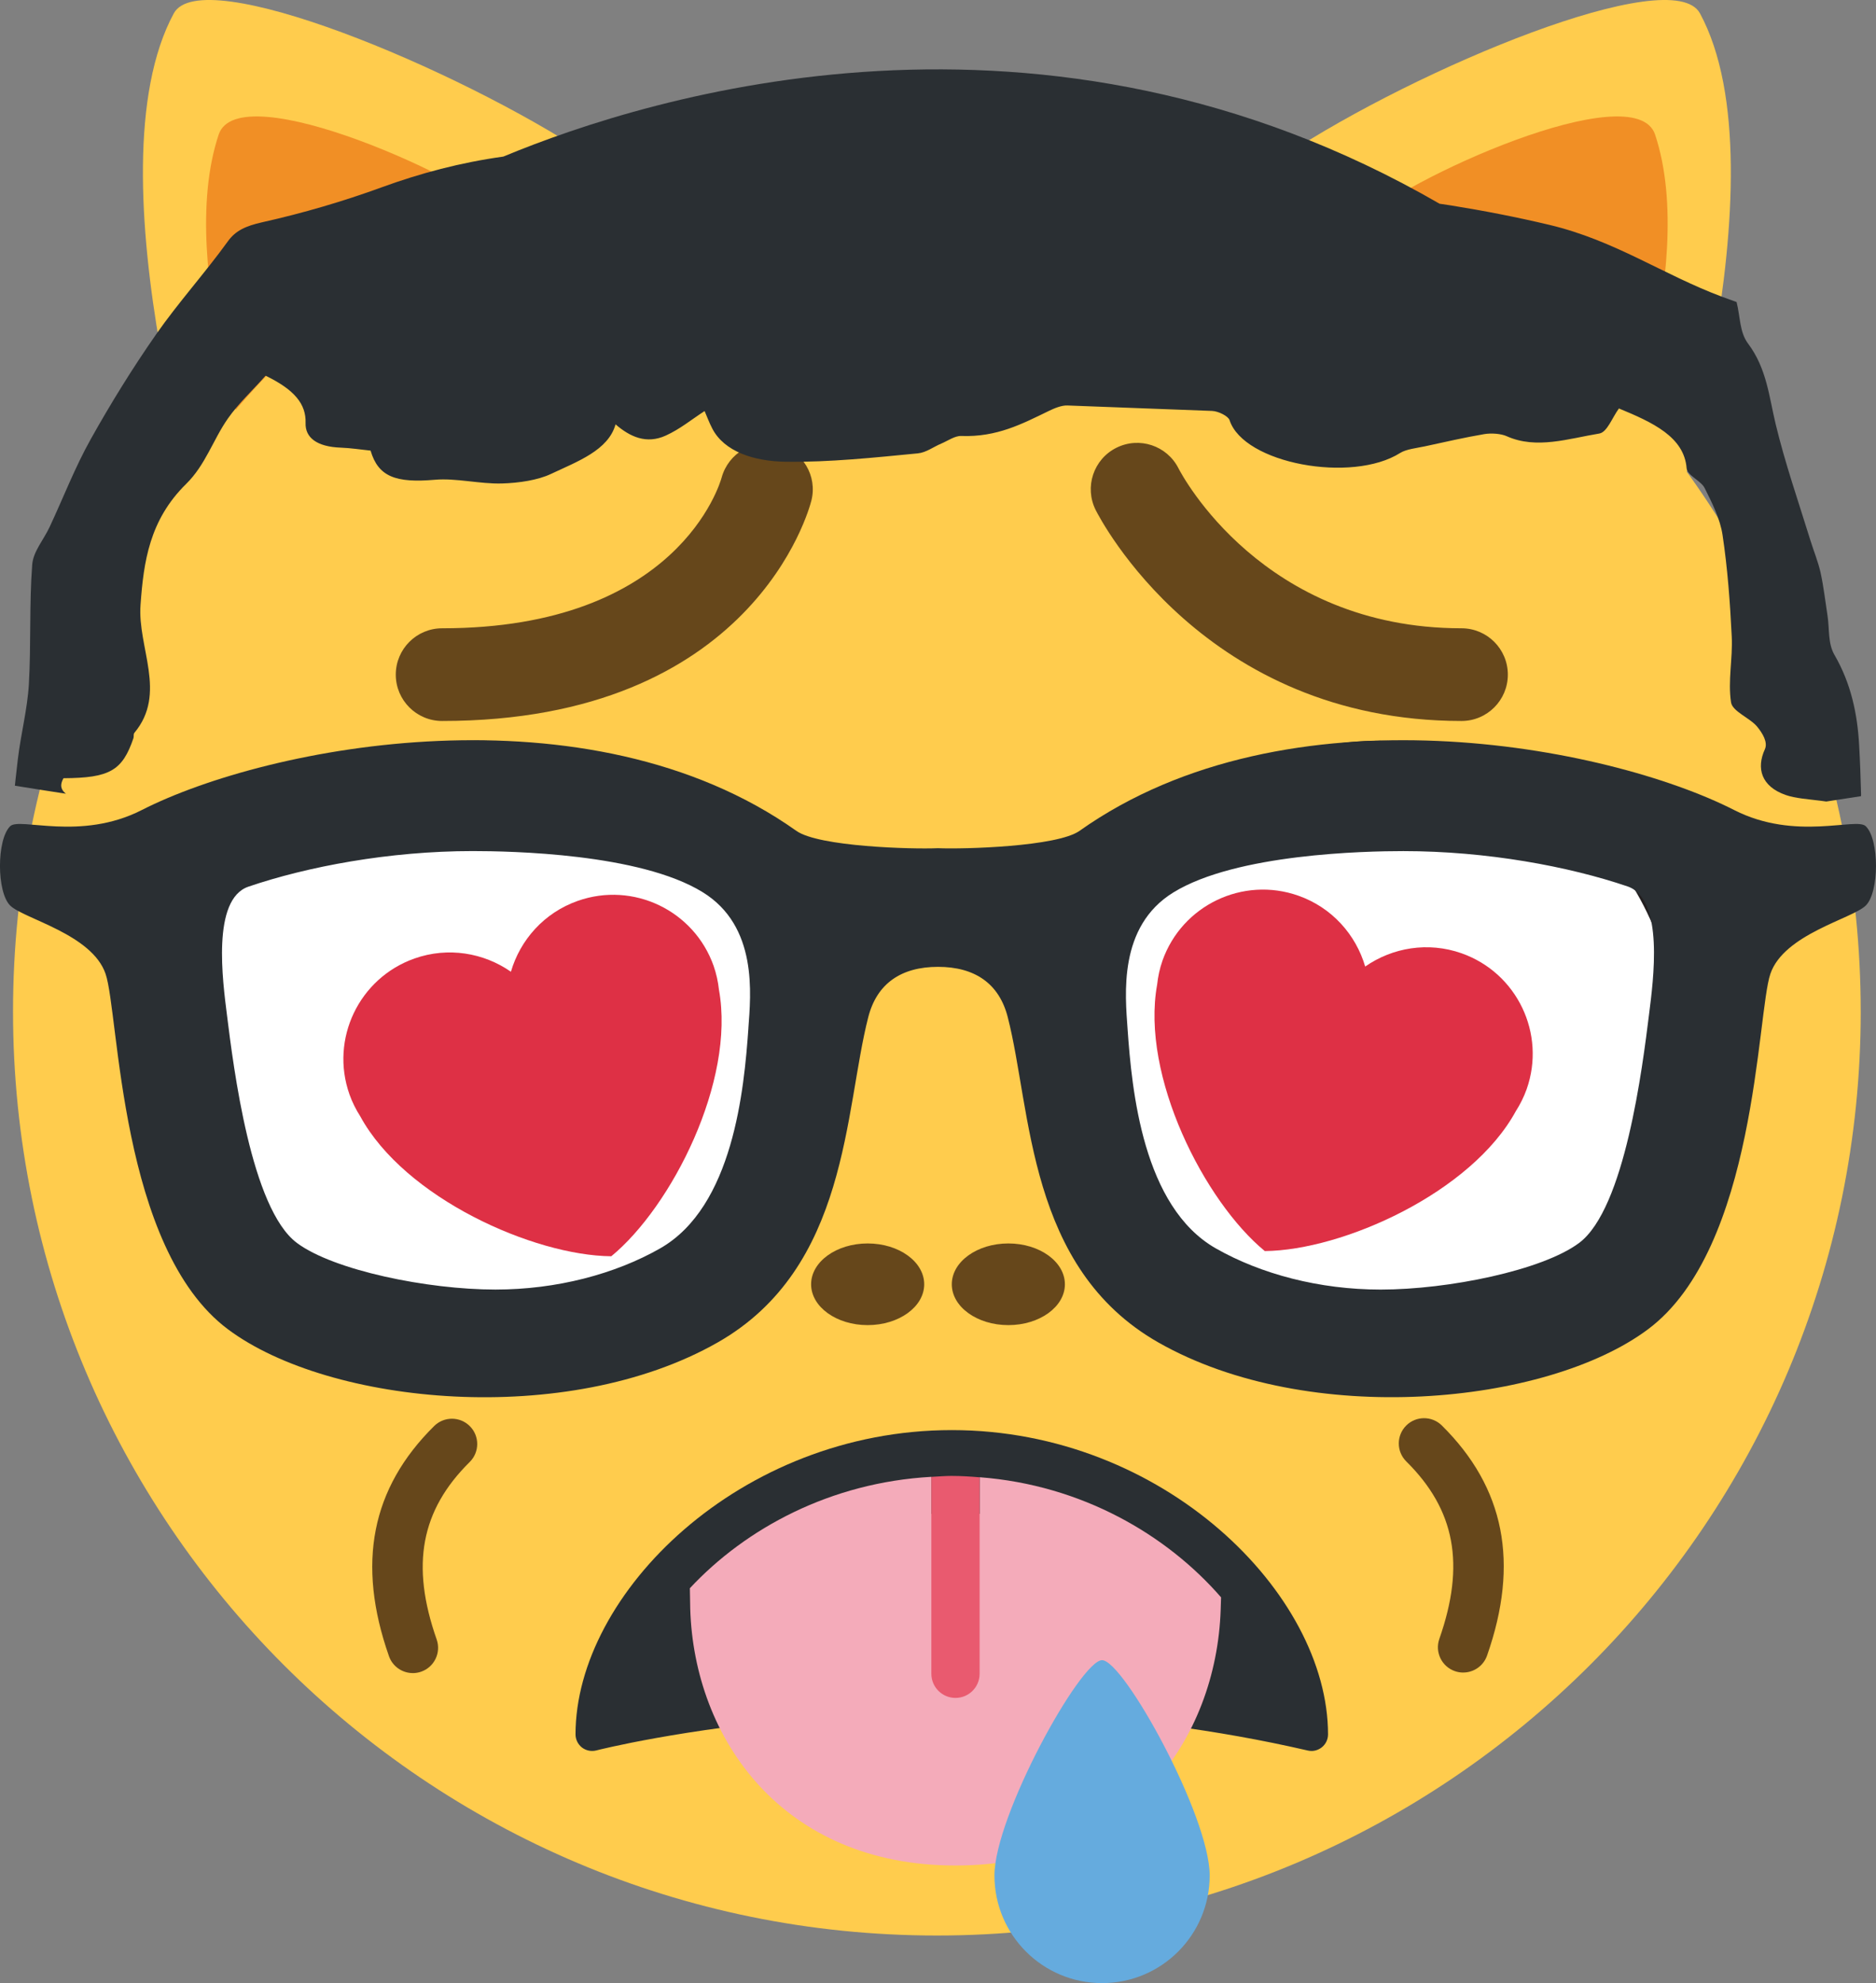 <?xml version="1.0" encoding="UTF-8"?>
<svg id="Layer_1" data-name="Layer 1" xmlns="http://www.w3.org/2000/svg" viewBox="0 0 94.62 100">
  <rect x="0" y="0" width="94.62" height="100" fill="#808080" stroke="none"/>
  <defs>
    <style>
      .cls-1 {
        fill: #fff;
      }

      .cls-2 {
        fill: #2a2f33;
      }

      .cls-3 {
        fill: #66471b;
      }

      .cls-4 {
        fill: #e95a6f;
      }

      .cls-5 {
        fill: #de3045;
      }

      .cls-6 {
        fill: #f4abba;
      }

      .cls-7 {
        fill: #f18f25;
      }

      .cls-8 {
        fill: #ffcc4d;
      }

      .cls-9 {
        fill: #65abde;
      }

      .cls-10 {
        fill: #231f20;
      }

      .cls-11 {
        fill: #5caade;
        opacity: .28;
      }
    </style>
  </defs>
  <g>
    <g>
      <path class="cls-8" d="m29.693,7.837C23.006,3.424,10.16-1.903,8.765.675c-4.361,8.068,1.777,27.261,2.236,28.668,3.252-9.336,10.007-17.03,18.692-21.506Z"/>
      <path class="cls-8" d="m83.506,29.343c.459-1.407,6.597-20.601,2.236-28.668-1.395-2.578-14.24,2.748-20.928,7.162,8.685,4.477,15.44,12.171,18.692,21.506Z"/>
      <path class="cls-2" d="m83.666,29.811c-.052-.156-.106-.312-.161-.468-.018.054-.028.085-.028.085.064.128.127.256.189.383Z"/>
      <path class="cls-2" d="m11.001,29.343c-.054.156-.108.311-.161.468.062-.127.124-.254.189-.383,0,0-.01-.031-.028-.085Z"/>
    </g>
    <path class="cls-7" d="m11.029,6.788c1.012-3.038,12.769,2.264,15.033,4.528 0,0-10.505,6.792-12.769,13.584,0,0-4.528-11.32-2.264-18.112Zm72.449,0c-1.012-3.038-12.769,2.264-15.033,4.528,0,0,10.505,6.792,12.769,13.584,0,0,4.528-11.32,2.264-18.112Z"/>
  </g>
  <path class="cls-8" d="m93.85,51.004c0,25.734-20.862,46.596-46.596,46.596C21.522,97.601.657,76.739.657,51.004.657,25.273,21.522,4.408,47.253,4.408c25.734,0,46.596,20.865,46.596,46.596"/>
  <g>
    <ellipse class="cls-3" cx="50.858" cy="64.761" rx="2.852" ry="2.059"/>
    <ellipse class="cls-3" cx="43.762" cy="64.761" rx="2.852" ry="2.059"/>
  </g>
  <g>
    <path class="cls-3" d="m73.799,84.34c-.14,0-.282-.023-.422-.072-.664-.233-1.014-.961-.781-1.625,1.315-3.748.801-6.507-1.667-8.949-.5-.495-.505-1.302-.01-1.803.495-.5,1.302-.505,1.803-.01,3.173,3.138,3.919,6.935,2.28,11.605-.184.525-.677.853-1.203.853Z"/>
    <path class="cls-3" d="m20.821,84.367c-.526,0-1.019-.328-1.203-.853-1.639-4.671-.893-8.467,2.28-11.605.5-.495,1.307-.491,1.803.01.495.501.491,1.307-.01,1.803-2.468,2.441-2.982,5.201-1.667,8.949.233.664-.116,1.392-.781,1.625-.14.049-.282.072-.422.072Z"/>
  </g>
  <path class="cls-2" d="m32.32,63.398c.675,0,1.327-.139,1.943-.395-.616.256-1.269.395-1.945.395.001,0,.001 0.0.002 0Z"/>
  <path class="cls-2" d="m34.409,62.94c-.022.01-.043.021-.064.03.022-.009.043-.021.064-.03Z"/>
  <path class="cls-2" d="m39.134,53.859c0-.028-.002-.055-.002-.083 0.0.033.002.066.002.099,0-.005 0-.011 0-.016Z"/>
  <path class="cls-2" d="m27.862,46.698c.016-.019.032-.039.048-.058-.016.019-.032.039-.048.058Z"/>
  <path class="cls-11" d="m34.345,62.97c-.027.012-.055.021-.082.033.027-.011.055-.021.082-.033Z"/>
  <path class="cls-11" d="m39.132,53.776c-.004-.439-.028-.871-.073-1.294-.009-.002-.017-.005-.026-.005.046.428.093.855.099,1.299Z"/>
  <path class="cls-11" d="m34.409,62.94c2.741-1.232,4.724-4.817,4.724-9.049,0-.005-0-.011-0-.016-.005,4.243-1.986,7.832-4.724,9.065Z"/>
  <path class="cls-11" d="m27.91,46.64c.057-.068.115-.133.173-.198-.059.065-.116.13-.173.198Z"/>
  <path class="cls-11" d="m25.506,53.859c0-2.868.922-5.416,2.356-7.161-1.446,1.743-2.363,4.318-2.363,7.194,0,5.251,3.052,9.507,6.817,9.507.001,0,.001-0.0.002-0-3.763-.001-6.812-4.269-6.812-9.539Z"/>
  <path class="cls-2" d="m55.496,53.891c0-.208.006-.413.016-.618-.014.193-.025.387-.025.586,0,5.271,3.05,9.539,6.814,9.539.002,0,.004-0.0.006-0-3.762-.005-6.811-4.259-6.811-9.507Z"/>
  <path class="cls-11" d="m55.571,52.48c-.028.261-.047.526-.059.794.02-.268.048-.532.073-.796-.005,0-.009.002-.014.003Z"/>
  <path class="cls-11" d="m69.114,53.859c0,5.268-3.046,9.534-6.807,9.539.002,0,.004 0.0.006 0,3.765,0,6.817-4.256,6.817-9.507,0-3.086-1.055-5.827-2.689-7.564-.001 0-.003.001-.004.001,1.616,1.744,2.676,4.453,2.676,7.531Z"/>
  <g>
    <circle class="cls-1" cx="24.147" cy="52.477" r="15.037"/>
    <path class="cls-10" d="m24.147,67.605c-8.342,0-15.128-6.786-15.128-15.128,0-8.342,6.786-15.128,15.128-15.128,8.342,0,15.128,6.786,15.128,15.128,0,8.342-6.786,15.128-15.128,15.128Zm0-30.074c-8.241,0-14.946,6.705-14.946,14.946,0,8.241,6.705,14.946,14.946,14.946s14.946-6.705,14.946-14.946c0-8.241-6.705-14.946-14.946-14.946Z"/>
  </g>
  <g>
    <circle class="cls-1" cx="69.596" cy="52.477" r="15.037"/>
    <path class="cls-10" d="m69.596,67.605c-8.342,0-15.128-6.786-15.128-15.128,0-8.342,6.786-15.128,15.128-15.128,8.342,0,15.128,6.786,15.128,15.128,0,8.342-6.786,15.128-15.128,15.128Zm0-30.074c-8.241,0-14.946,6.705-14.946,14.946,0,8.241,6.705,14.946,14.946,14.946s14.946-6.705,14.946-14.946c0-8.241-6.705-14.946-14.946-14.946Z"/>
  </g>
  <path class="cls-2" d="m94.102,41.661c-.477-.463-3.536.765-6.631-.812-6.385-3.254-22.521-6.393-33.025,1.049-1.125.795-5.824.929-7.139.873-1.314.059-6.014-.075-7.139-.873-10.501-7.443-26.637-4.303-33.022-1.049-3.095,1.577-6.153.349-6.631.812-.689.667-.689,3.338.003,4.007.687.667,4.122,1.437,4.806,3.438.689,2.004.695,13.836,6.176,17.927,5.132,3.829,17.104,4.981,24.692.664,6.62-3.765,6.388-11.69,7.602-16.412.433-1.683,1.652-2.531,3.516-2.531s3.084.848,3.516,2.531c1.214,4.719.98,12.647,7.602,16.412,7.588,4.314,19.56,3.162,24.689-.664,5.484-4.088,5.489-15.924,6.176-17.927.684-2.001,4.119-2.774,4.806-3.438.692-.67.695-3.34.003-4.007Zm-56.355,10.186c-.215,3.084-.765,9.006-4.457,11.107-2.263,1.289-5.213,2.073-8.3,2.073h-.003c-3.419,0-8.157-.968-10.01-2.35-2.316-1.727-3.198-8.838-3.53-11.498-.212-1.694-.781-5.833,1.083-6.469,2.958-1.007,7.086-1.794,11.308-1.794,1.934,0,8.431.12,11.595,2.068,2.805,1.722,2.433,5.166,2.313,6.862Zm45.427-.706c-.332,2.662-1.214,9.809-3.53,11.537-1.853,1.381-6.592,2.35-10.01,2.35h-.003c-3.089,0-6.036-.784-8.302-2.073-3.692-2.099-4.242-7.984-4.457-11.068-.117-1.697-.491-5.166,2.313-6.887,3.167-1.948,9.661-2.082,11.595-2.082,4.222,0,8.347.773,11.308,1.78,1.864.636,1.298,4.75,1.086,6.444Z"/>
  <path class="cls-3" d="m73.713,36.356c-12.98,0-18.233-10.206-18.451-10.64-.577-1.154-.11-2.559,1.045-3.136,1.152-.577,2.552-.112,3.132,1.035.175.341,4.256,8.067,14.275,8.067,1.292,0,2.337,1.047,2.337,2.337s-1.045,2.337-2.337,2.337Zm-51.414,0c-1.29,0-2.337-1.047-2.337-2.337s1.047-2.337,2.337-2.337c11.879,0,14.013-7.291,14.099-7.602.339-1.234,1.617-1.982,2.849-1.657,1.239.325,1.989,1.573,1.678,2.816-.115.453-2.959,11.117-18.626,11.117Z"/>
  <g>
    <path class="cls-2" d="m66.146,88.293c-.063,0-.127-.007-.188-.022-18.808-4.336-35.713-.049-35.883-.004-.248.063-.516.011-.723-.147-.203-.161-.324-.404-.324-.663,0-7.095,8.29-15.343,18.977-15.343s18.977,8.247,18.977,15.343c0,.255-.116.498-.317.656-.15.116-.333.181-.52.181Z"/>
    <path class="cls-6" d="m49.41,74.491v1.846l-2.436.002v-1.869c-5.084.284-9.357,2.594-12.179,5.617l.018,1.029c.192,6.546,4.644,12.954,13.378,12.954,8.705,0,13.155-6.365,13.376-12.889l.02-.634c-2.744-3.159-7.022-5.664-12.177-6.057Z"/>
    <path class="cls-4" d="m48.006,74.424c-.351,0-.688.031-1.031.049v9.929c0,.672.545,1.217,1.217,1.217s1.217-.545,1.217-1.217v-9.908c-.462-.038-.924-.069-1.402-.069Z"/>
  </g>
  <path class="cls-2" d="m93.868,40.08c-.022-.839-.052-1.677-.099-2.514-.087-1.569-.409-3.103-1.244-4.542-.341-.588-.246-1.313-.35-1.976-.113-.723-.193-1.453-.35-2.169-.122-.553-.346-1.087-.514-1.632-.603-1.951-1.278-3.889-1.753-5.865-.334-1.388-.448-2.8-1.394-4.061-.429-.574-.385-1.335-.576-2.091-.145-.052-.439-.156-.729-.264-2.997-1.121-5.402-2.841-8.723-3.629-1.622-.386-3.293-.712-4.978-.982-.183-.029-.366-.056-.551-.082C52.605-1.29,32.887,4.781,25.387,7.896c-2.16.299-4.186.838-6.152,1.555-1.912.697-3.927,1.291-6.005,1.756-.849.19-1.352.428-1.735.959-1.147,1.589-2.507,3.096-3.621,4.693-1.2,1.72-2.29,3.487-3.291,5.275-.811,1.447-1.389,2.967-2.086,4.451-.295.63-.823,1.227-.873,1.886-.152,1.996-.053,4.023-.168,6.024-.074,1.278-.408,2.524-.557,3.794-.039.33-.076.66-.113.991-.013.113-.024.226-.036.34.858.138,1.715.273,2.574.404-.181-.143-.254-.297-.233-.473.012-.096.048-.198.112-.309,2.337-.012,2.972-.385,3.528-2.023.029-.087-.012-.195.048-.267,1.662-1.994.146-4.308.309-6.453.155-2.174.45-4.279,2.3-6.096.984-.969,1.351-2.222,2.111-3.306.526-.752,1.257-1.43,1.896-2.152,1.466.71,2.047,1.433,2.017,2.387-.023.729.56,1.198,1.78,1.241.505.018,1.013.1,1.499.149.384,1.32,1.276,1.64,3.243,1.47,1.073-.093,2.268.219,3.384.187.854-.024,1.807-.167,2.465-.478,1.34-.632,2.899-1.193,3.263-2.503.723.624,1.551,1.013,2.535.565.716-.326,1.277-.794,1.956-1.236.119.275.233.584.389.884.603,1.165,2.107,1.653,3.717,1.673,2.222.028,4.444-.21,6.647-.423.424-.041.787-.327,1.184-.493.332-.14.686-.396,1.008-.384,1.802.067,3.084-.617,4.409-1.258.277-.134.643-.292.948-.28,2.431.095,4.864.18,7.294.275.326.013.815.264.882.464.709,2.194,6.173,3.197,8.606,1.655.302-.19.821-.243,1.249-.334.995-.214,1.987-.446,2.994-.616.356-.06.848-.022,1.128.105,1.498.675,3.135.118,4.668-.133.401-.065.651-.8.994-1.265,1.701.702,3.289,1.432,3.414,3.014.028.362.725.63.909.998.383.767.78,1.551.903,2.367.255,1.696.38,3.412.464,5.129.054,1.099-.201,2.234-.035,3.313.071.46.955.784,1.318,1.226.272.334.55.786.386,1.143-.433.947-.189,1.867,1.053,2.301.489.171,1.118.208,1.781.293.086.011.171.022.258.035 0.0.001 0.0.001 0.0.002.587-.089,1.174-.179,1.761-.271-.001-.021-.001-.042-.002-.064Z"/>
  <path class="cls-9" d="m61.013,94.572c0,2.998-2.43,5.428-5.428,5.428-2.998,0-5.428-2.43-5.428-5.428s4.342-10.856,5.428-10.856,5.428,7.858,5.428,10.856Z"/>
  <path class="cls-5" d="m35.994,48.708c-.989-2.798-4.056-4.267-6.855-3.28-1.699.599-2.902,1.969-3.37,3.573-1.371-.954-3.166-1.266-4.863-.668-2.797.988-4.268,4.057-3.279,6.855.14.396.327.763.543,1.103,2.246,4.123,8.734,7.021,12.662,7.057,3.035-2.494,6.268-8.822,5.43-13.44-.044-.401-.13-.803-.268-1.199Z"/>
  <path class="cls-5" d="m58.63,48.446c.989-2.798,4.057-4.267,6.855-3.28,1.699.599,2.902,1.969,3.371,3.573,1.371-.954,3.166-1.266,4.863-.668,2.797.988,4.267,4.057,3.28,6.855-.142.396-.327.763-.544,1.103-2.246,4.123-8.734,7.021-12.663,7.057-3.035-2.494-6.267-8.822-5.429-13.44.043-.401.129-.803.267-1.199Z"/>
</svg>